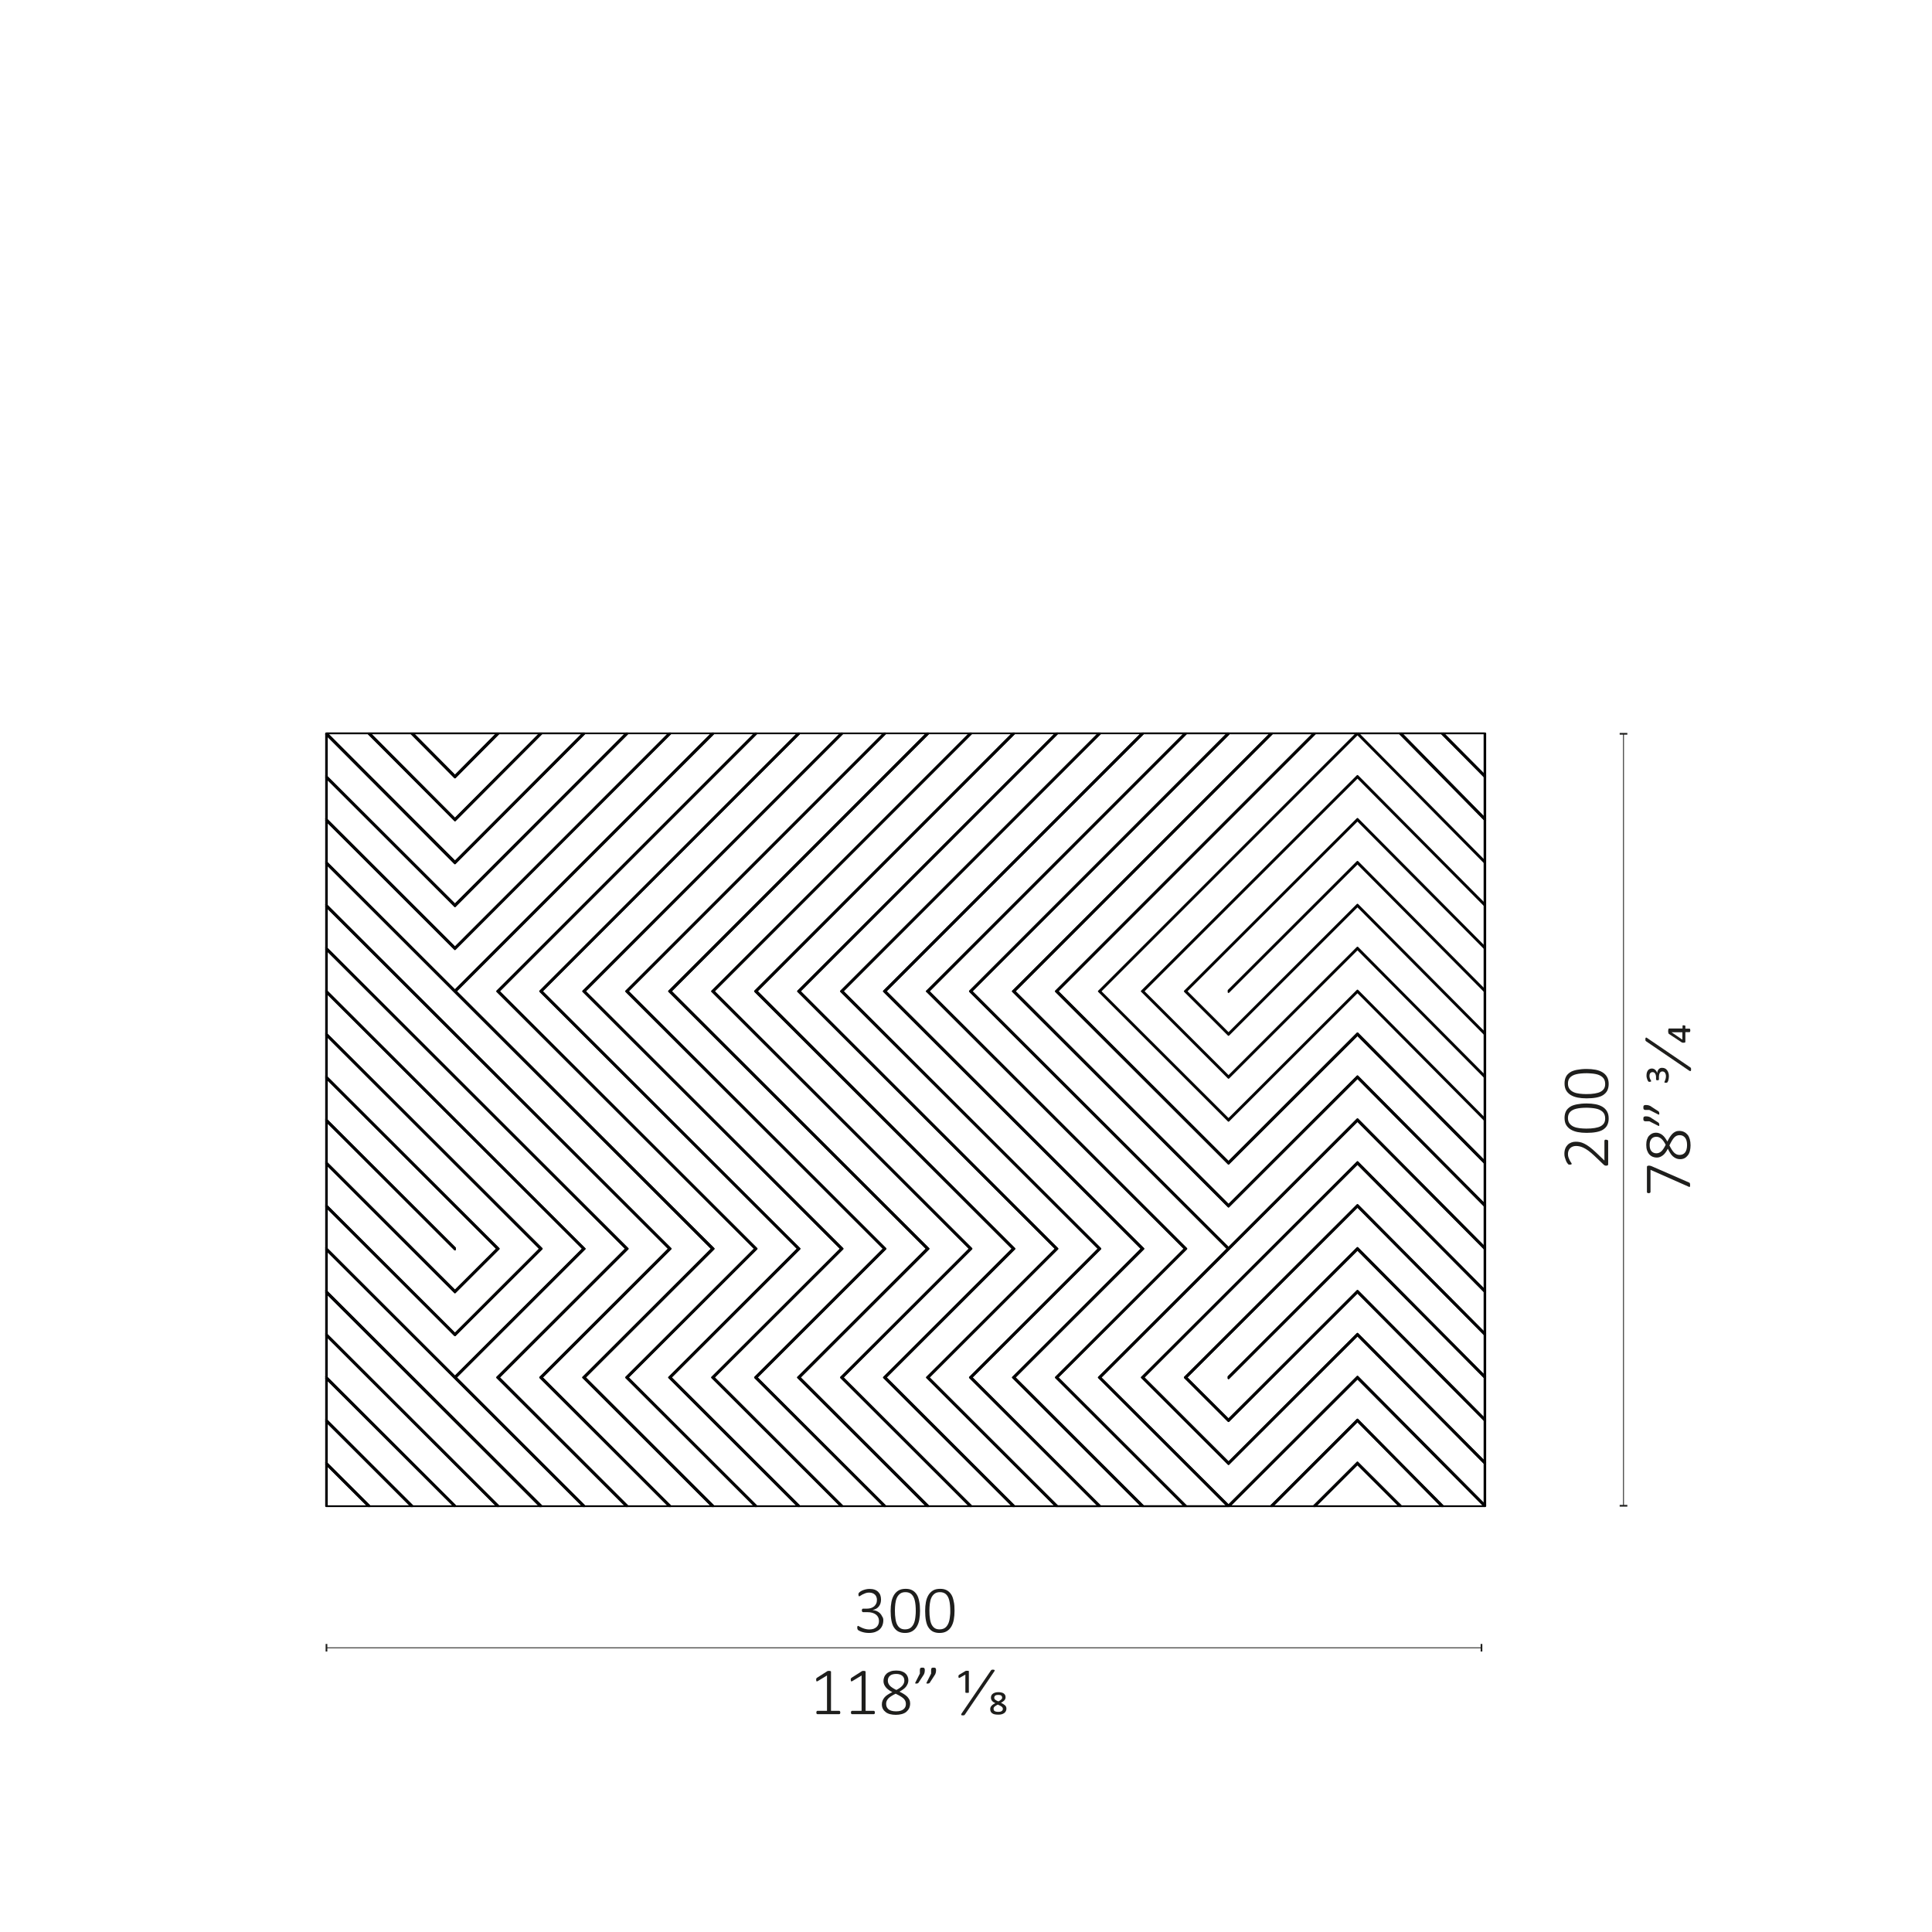 <?xml version="1.0" encoding="UTF-8"?> <!-- Generator: Adobe Illustrator 25.0.1, SVG Export Plug-In . SVG Version: 6.00 Build 0) --> <svg xmlns="http://www.w3.org/2000/svg" xmlns:xlink="http://www.w3.org/1999/xlink" version="1.1" id="Livello_1" x="0px" y="0px" viewBox="0 0 226.77 226.77" style="enable-background:new 0 0 226.77 226.77;" xml:space="preserve"> <style type="text/css"> .st0{fill:#1E1E1C;} .st1{fill:none;stroke:#1E1E1C;stroke-width:0.1;} .st2{fill:none;stroke:#1E1E1C;stroke-width:0.2;} .st3{fill:none;stroke:#020203;stroke-width:0.2;stroke-linecap:round;stroke-miterlimit:10;} .st4{fill:none;} .st5{fill:none;stroke:#000000;stroke-width:0.1;} .st6{fill:none;stroke:#000000;stroke-width:0.2;} .st7{fill:none;stroke:#010202;stroke-width:0.2;stroke-linecap:round;stroke-miterlimit:10;} .st8{fill:none;stroke:#020203;stroke-width:0.08;stroke-linecap:round;stroke-linejoin:round;stroke-miterlimit:10;} .st9{fill:none;stroke:#020303;stroke-width:0.2;stroke-linecap:round;stroke-linejoin:round;stroke-miterlimit:10;} .st10{fill:none;stroke:#1E1E1C;stroke-width:0.2;stroke-linecap:round;stroke-linejoin:round;stroke-miterlimit:10;} .st11{fill:none;stroke:#010202;stroke-width:0.2;stroke-linecap:round;stroke-linejoin:round;stroke-miterlimit:10;} .st12{fill:none;stroke:#020203;stroke-width:0.1;stroke-linecap:round;stroke-linejoin:round;stroke-miterlimit:10;} .st13{fill:none;stroke:#020203;stroke-width:0.2;stroke-linecap:round;stroke-linejoin:round;stroke-miterlimit:10;} .st14{fill:none;stroke:#020203;stroke-width:0.2;stroke-miterlimit:10;} .st15{fill:none;stroke:#000000;stroke-width:0.2;stroke-miterlimit:10;} .st16{fill:none;stroke:#010102;stroke-width:0.2;stroke-linecap:round;stroke-linejoin:round;stroke-miterlimit:10;} .st17{fill:#EDEDED;} .st18{fill:none;stroke:#000000;stroke-width:0.2;stroke-linecap:round;stroke-linejoin:round;} .st19{fill:#020203;} .st20{fill:#DAD9DC;} .st21{clip-path:url(#SVGID_2_);} .st22{clip-path:url(#SVGID_4_);} .st23{clip-path:url(#SVGID_4_);fill:none;stroke:#1E1E1C;stroke-width:0.1;} .st24{clip-path:url(#SVGID_6_);fill:none;stroke:#1E1E1C;stroke-width:0.2;} .st25{fill:none;stroke:#010102;stroke-width:0.2;stroke-miterlimit:10;} .st26{clip-path:url(#SVGID_8_);fill:none;stroke:#1E1E1C;stroke-width:0.2;} .st27{clip-path:url(#SVGID_10_);fill:none;stroke:#1E1E1C;stroke-width:0.2;} .st28{clip-path:url(#SVGID_10_);} .st29{fill:none;stroke:#1E1E1C;stroke-width:0.2;stroke-miterlimit:10;} .st30{clip-path:url(#SVGID_12_);} .st31{clip-path:url(#SVGID_12_);fill:none;stroke:#1E1E1C;stroke-width:0.1;} .st32{clip-path:url(#SVGID_14_);fill:none;stroke:#1E1E1C;stroke-width:0.2;} .st33{clip-path:url(#SVGID_16_);} .st34{clip-path:url(#SVGID_16_);fill:none;stroke:#1E1E1C;stroke-width:0.1;} .st35{clip-path:url(#SVGID_16_);fill:none;stroke:#1E1E1C;stroke-width:0.2;} </style> <g> <path class="st0" d="M103.68,190.18c0,0.22-0.04,0.42-0.11,0.6c-0.07,0.18-0.18,0.34-0.32,0.47s-0.32,0.23-0.53,0.31 c-0.21,0.07-0.45,0.11-0.73,0.11c-0.17,0-0.32-0.02-0.47-0.04c-0.15-0.03-0.28-0.06-0.39-0.1s-0.21-0.08-0.28-0.12 c-0.08-0.04-0.12-0.07-0.14-0.09s-0.03-0.03-0.04-0.05s-0.02-0.03-0.02-0.05s-0.01-0.04-0.02-0.07c0-0.03-0.01-0.07-0.01-0.11 c0-0.08,0.01-0.13,0.03-0.16c0.02-0.03,0.04-0.04,0.07-0.04c0.02,0,0.07,0.02,0.14,0.07c0.07,0.04,0.16,0.09,0.28,0.14 c0.11,0.05,0.24,0.1,0.39,0.14c0.15,0.04,0.32,0.07,0.5,0.07c0.19,0,0.35-0.03,0.49-0.07c0.14-0.05,0.26-0.12,0.36-0.21 s0.17-0.2,0.22-0.32c0.05-0.12,0.07-0.26,0.07-0.4c0-0.16-0.03-0.3-0.09-0.42c-0.06-0.13-0.15-0.24-0.27-0.33 c-0.12-0.09-0.26-0.16-0.43-0.21c-0.17-0.05-0.36-0.07-0.57-0.07h-0.5c-0.02,0-0.03,0-0.05-0.01s-0.03-0.02-0.05-0.04 c-0.01-0.02-0.03-0.04-0.04-0.06c-0.01-0.03-0.01-0.06-0.01-0.1c0-0.04,0-0.06,0.01-0.09c0.01-0.03,0.02-0.05,0.03-0.06 c0.01-0.02,0.03-0.03,0.04-0.04s0.04-0.01,0.06-0.01h0.44c0.18,0,0.35-0.03,0.49-0.07c0.15-0.05,0.27-0.12,0.38-0.21 c0.1-0.09,0.18-0.2,0.24-0.33s0.08-0.27,0.08-0.43c0-0.12-0.02-0.23-0.06-0.33c-0.04-0.11-0.09-0.2-0.17-0.27s-0.17-0.14-0.28-0.18 c-0.11-0.04-0.25-0.07-0.4-0.07c-0.16,0-0.3,0.02-0.43,0.07s-0.25,0.1-0.35,0.15c-0.1,0.05-0.18,0.11-0.25,0.15 s-0.11,0.07-0.13,0.07c-0.02,0-0.03,0-0.04-0.01c-0.01-0.01-0.02-0.02-0.03-0.03s-0.02-0.04-0.02-0.06s-0.01-0.06-0.01-0.11 c0-0.03,0-0.05,0-0.08c0-0.02,0.01-0.04,0.02-0.06c0.01-0.02,0.02-0.04,0.03-0.05c0.01-0.02,0.03-0.04,0.05-0.06 s0.07-0.06,0.14-0.11s0.16-0.09,0.27-0.14c0.11-0.04,0.23-0.08,0.36-0.11s0.28-0.05,0.43-0.05c0.23,0,0.43,0.03,0.6,0.09 s0.31,0.15,0.42,0.26s0.2,0.24,0.25,0.39c0.05,0.15,0.08,0.31,0.08,0.49c0,0.16-0.02,0.31-0.06,0.45 c-0.04,0.14-0.11,0.26-0.19,0.37c-0.08,0.11-0.19,0.2-0.31,0.27c-0.12,0.07-0.26,0.12-0.42,0.15v0.01 c0.17,0.02,0.34,0.06,0.48,0.12c0.15,0.07,0.27,0.15,0.38,0.26c0.11,0.11,0.19,0.23,0.25,0.37 C103.65,189.86,103.68,190.02,103.68,190.18z"></path> <path class="st0" d="M107.99,189.07c0,0.38-0.03,0.73-0.09,1.05c-0.06,0.32-0.16,0.59-0.3,0.82s-0.32,0.41-0.55,0.54 s-0.5,0.19-0.83,0.19c-0.3,0-0.56-0.06-0.78-0.17c-0.21-0.11-0.38-0.28-0.52-0.49s-0.23-0.49-0.29-0.81 c-0.06-0.32-0.09-0.69-0.09-1.12c0-0.38,0.03-0.73,0.09-1.04c0.06-0.32,0.16-0.59,0.3-0.82s0.32-0.41,0.54-0.54s0.5-0.19,0.83-0.19 c0.3,0,0.56,0.05,0.78,0.17c0.21,0.11,0.38,0.28,0.52,0.49s0.23,0.49,0.29,0.81C107.96,188.28,107.99,188.65,107.99,189.07z M107.49,189.11c0-0.26-0.01-0.49-0.03-0.7c-0.02-0.21-0.05-0.4-0.09-0.56s-0.09-0.31-0.16-0.43s-0.14-0.22-0.23-0.3 c-0.09-0.08-0.19-0.14-0.31-0.18c-0.11-0.04-0.24-0.06-0.39-0.06c-0.26,0-0.47,0.06-0.63,0.18s-0.29,0.28-0.38,0.48 c-0.09,0.2-0.15,0.43-0.18,0.69s-0.05,0.52-0.05,0.8c0,0.38,0.02,0.72,0.07,1c0.04,0.28,0.11,0.51,0.21,0.69 c0.1,0.18,0.22,0.31,0.37,0.4c0.15,0.09,0.33,0.13,0.55,0.13c0.17,0,0.32-0.03,0.45-0.08s0.24-0.13,0.33-0.23 c0.09-0.1,0.17-0.22,0.23-0.35c0.06-0.14,0.11-0.28,0.14-0.44c0.03-0.16,0.06-0.33,0.07-0.5 C107.48,189.48,107.49,189.3,107.49,189.11z"></path> <path class="st0" d="M112.04,189.07c0,0.38-0.03,0.73-0.09,1.05c-0.06,0.32-0.16,0.59-0.3,0.82s-0.32,0.41-0.55,0.54 s-0.5,0.19-0.83,0.19c-0.3,0-0.56-0.06-0.78-0.17c-0.21-0.11-0.38-0.28-0.52-0.49s-0.23-0.49-0.29-0.81 c-0.06-0.32-0.09-0.69-0.09-1.12c0-0.38,0.03-0.73,0.09-1.04c0.06-0.32,0.16-0.59,0.3-0.82s0.32-0.41,0.54-0.54s0.5-0.19,0.83-0.19 c0.3,0,0.56,0.05,0.78,0.17c0.21,0.11,0.38,0.28,0.52,0.49s0.23,0.49,0.29,0.81C112.02,188.28,112.04,188.65,112.04,189.07z M111.54,189.11c0-0.26-0.01-0.49-0.03-0.7c-0.02-0.21-0.05-0.4-0.09-0.56s-0.09-0.31-0.16-0.43s-0.14-0.22-0.23-0.3 c-0.09-0.08-0.19-0.14-0.31-0.18c-0.11-0.04-0.24-0.06-0.39-0.06c-0.26,0-0.47,0.06-0.63,0.18s-0.29,0.28-0.38,0.48 c-0.09,0.2-0.15,0.43-0.18,0.69s-0.05,0.52-0.05,0.8c0,0.38,0.02,0.72,0.07,1c0.04,0.28,0.11,0.51,0.21,0.69 c0.1,0.18,0.22,0.31,0.37,0.4c0.15,0.09,0.33,0.13,0.55,0.13c0.17,0,0.32-0.03,0.45-0.08s0.24-0.13,0.33-0.23 c0.09-0.1,0.17-0.22,0.23-0.35c0.06-0.14,0.11-0.28,0.14-0.44c0.03-0.16,0.06-0.33,0.07-0.5 C111.54,189.48,111.54,189.3,111.54,189.11z"></path> </g> <g> <path class="st0" d="M98.63,201.01c0,0.04,0,0.07-0.01,0.09c-0.01,0.02-0.02,0.04-0.03,0.06s-0.03,0.03-0.04,0.03 c-0.02,0.01-0.03,0.01-0.05,0.01h-2.56c-0.02,0-0.03,0-0.04-0.01c-0.01-0.01-0.03-0.02-0.04-0.03s-0.02-0.04-0.03-0.06 c-0.01-0.03-0.01-0.06-0.01-0.09c0-0.03,0-0.06,0.01-0.09c0.01-0.03,0.02-0.05,0.03-0.06c0.01-0.02,0.03-0.03,0.04-0.04 c0.02-0.01,0.03-0.01,0.05-0.01h1.12v-4.15l-1.07,0.65c-0.04,0.03-0.08,0.04-0.1,0.04s-0.05,0-0.06-0.01 c-0.02-0.01-0.03-0.04-0.03-0.06c-0.01-0.03-0.01-0.07-0.01-0.11c0-0.04,0-0.06,0-0.09c0-0.03,0.01-0.05,0.02-0.06 c0.01-0.02,0.02-0.04,0.03-0.05c0.01-0.01,0.03-0.03,0.04-0.04l1.21-0.77c0.01-0.01,0.02-0.01,0.03-0.02 c0.01-0.01,0.03-0.01,0.05-0.01s0.04-0.01,0.06-0.01c0.02,0,0.05,0,0.07,0c0.04,0,0.08,0,0.11,0.01c0.03,0,0.06,0.01,0.07,0.02 s0.03,0.02,0.04,0.03c0.01,0.01,0.01,0.03,0.01,0.04v4.59h0.96c0.02,0,0.04,0,0.05,0.01c0.02,0.01,0.03,0.02,0.04,0.04 c0.01,0.02,0.02,0.04,0.03,0.06C98.63,200.95,98.63,200.98,98.63,201.01z"></path> <path class="st0" d="M102.69,201.01c0,0.04,0,0.07-0.01,0.09c-0.01,0.02-0.02,0.04-0.03,0.06s-0.03,0.03-0.04,0.03 c-0.02,0.01-0.03,0.01-0.05,0.01h-2.56c-0.02,0-0.03,0-0.04-0.01c-0.01-0.01-0.03-0.02-0.04-0.03s-0.02-0.04-0.03-0.06 c-0.01-0.03-0.01-0.06-0.01-0.09c0-0.03,0-0.06,0.01-0.09c0.01-0.03,0.02-0.05,0.03-0.06c0.01-0.02,0.03-0.03,0.04-0.04 c0.02-0.01,0.03-0.01,0.05-0.01h1.12v-4.15l-1.07,0.65c-0.04,0.03-0.08,0.04-0.1,0.04s-0.05,0-0.06-0.01 c-0.02-0.01-0.03-0.04-0.03-0.06c-0.01-0.03-0.01-0.07-0.01-0.11c0-0.04,0-0.06,0-0.09c0-0.03,0.01-0.05,0.02-0.06 c0.01-0.02,0.02-0.04,0.03-0.05c0.01-0.01,0.03-0.03,0.04-0.04l1.21-0.77c0.01-0.01,0.02-0.01,0.03-0.02 c0.01-0.01,0.03-0.01,0.05-0.01s0.04-0.01,0.06-0.01c0.02,0,0.05,0,0.07,0c0.04,0,0.08,0,0.11,0.01c0.03,0,0.06,0.01,0.07,0.02 s0.03,0.02,0.04,0.03c0.01,0.01,0.01,0.03,0.01,0.04v4.59h0.96c0.02,0,0.04,0,0.05,0.01c0.02,0.01,0.03,0.02,0.04,0.04 c0.01,0.02,0.02,0.04,0.03,0.06C102.68,200.95,102.69,200.98,102.69,201.01z"></path> <path class="st0" d="M106.83,199.94c0,0.21-0.04,0.4-0.12,0.57c-0.08,0.16-0.19,0.3-0.33,0.42s-0.32,0.2-0.53,0.26 s-0.45,0.09-0.71,0.09c-0.25,0-0.47-0.03-0.67-0.08c-0.2-0.05-0.37-0.13-0.51-0.24c-0.14-0.11-0.25-0.23-0.33-0.38 s-0.12-0.33-0.12-0.53c0-0.17,0.03-0.32,0.09-0.46s0.14-0.26,0.24-0.38c0.11-0.12,0.23-0.22,0.39-0.32s0.32-0.19,0.51-0.28 c-0.17-0.08-0.32-0.17-0.45-0.27s-0.24-0.2-0.32-0.3c-0.09-0.11-0.15-0.22-0.2-0.34s-0.07-0.25-0.07-0.39 c0-0.16,0.03-0.32,0.09-0.47s0.15-0.28,0.27-0.39s0.28-0.2,0.47-0.27s0.41-0.1,0.67-0.1c0.24,0,0.45,0.03,0.63,0.09 c0.18,0.06,0.33,0.14,0.44,0.25c0.12,0.1,0.2,0.22,0.26,0.36c0.06,0.14,0.09,0.28,0.09,0.43c0,0.14-0.02,0.27-0.07,0.4 c-0.05,0.12-0.11,0.24-0.2,0.36c-0.09,0.11-0.2,0.22-0.33,0.31s-0.28,0.19-0.44,0.28c0.2,0.1,0.38,0.19,0.53,0.29 s0.28,0.2,0.39,0.31c0.1,0.11,0.18,0.23,0.24,0.35S106.83,199.79,106.83,199.94z M106.33,200.01c0-0.13-0.02-0.25-0.07-0.36 c-0.05-0.11-0.12-0.21-0.22-0.3c-0.1-0.09-0.23-0.18-0.38-0.27c-0.15-0.09-0.33-0.18-0.53-0.28c-0.19,0.09-0.35,0.18-0.49,0.27 c-0.14,0.09-0.26,0.18-0.35,0.27s-0.16,0.19-0.21,0.3c-0.05,0.1-0.07,0.22-0.07,0.35c0,0.28,0.1,0.49,0.29,0.65 c0.2,0.15,0.49,0.23,0.88,0.23c0.38,0,0.66-0.08,0.85-0.23C106.24,200.48,106.33,200.28,106.33,200.01z M106.15,197.27 c0-0.12-0.02-0.23-0.06-0.33s-0.11-0.18-0.19-0.25c-0.08-0.07-0.19-0.12-0.31-0.16c-0.12-0.04-0.26-0.05-0.41-0.05 c-0.31,0-0.56,0.07-0.72,0.21c-0.17,0.14-0.25,0.34-0.25,0.58c0,0.11,0.02,0.21,0.06,0.31c0.04,0.1,0.1,0.19,0.18,0.28 c0.08,0.09,0.19,0.17,0.31,0.25s0.28,0.17,0.45,0.25c0.3-0.15,0.53-0.31,0.69-0.49S106.15,197.49,106.15,197.27z"></path> <path class="st0" d="M108.55,196.01c0,0.07,0,0.13-0.01,0.19c-0.01,0.06-0.02,0.11-0.03,0.16c-0.02,0.05-0.04,0.1-0.06,0.16 c-0.03,0.05-0.06,0.11-0.1,0.16l-0.54,0.83c-0.01,0.02-0.02,0.03-0.04,0.04c-0.01,0.01-0.03,0.02-0.05,0.03s-0.04,0.01-0.07,0.02 s-0.06,0.01-0.1,0.01c-0.03,0-0.05,0-0.07,0c-0.02,0-0.04-0.01-0.04-0.02s-0.01-0.02-0.02-0.03c0-0.01,0-0.03,0.01-0.05l0.54-1.07 v-0.43c0-0.06,0.01-0.1,0.02-0.14s0.03-0.06,0.05-0.08s0.05-0.03,0.09-0.04c0.04-0.01,0.08-0.01,0.13-0.01c0.05,0,0.09,0,0.13,0.01 c0.04,0.01,0.07,0.02,0.09,0.04s0.04,0.05,0.05,0.08S108.55,195.95,108.55,196.01z M109.87,196.01c0,0.07,0,0.13-0.01,0.19 c-0.01,0.06-0.02,0.11-0.03,0.16c-0.02,0.05-0.04,0.1-0.06,0.16c-0.03,0.05-0.06,0.11-0.1,0.16l-0.54,0.83 c-0.01,0.02-0.02,0.03-0.04,0.04c-0.01,0.01-0.03,0.02-0.05,0.03s-0.04,0.01-0.07,0.02s-0.06,0.01-0.1,0.01c-0.03,0-0.05,0-0.07,0 c-0.02,0-0.03-0.01-0.04-0.02s-0.02-0.02-0.02-0.03c0-0.01,0-0.03,0.01-0.05l0.54-1.07v-0.43c0-0.06,0.01-0.1,0.02-0.14 s0.03-0.06,0.05-0.08s0.05-0.03,0.09-0.04c0.04-0.01,0.08-0.01,0.13-0.01c0.05,0,0.09,0,0.13,0.01c0.04,0.01,0.07,0.02,0.09,0.04 s0.04,0.05,0.05,0.08S109.87,195.95,109.87,196.01z"></path> </g> <g> <path class="st0" d="M113.73,198.62c0,0.02,0,0.03-0.01,0.04c-0.01,0.01-0.02,0.02-0.04,0.03c-0.02,0.01-0.04,0.01-0.07,0.01 c-0.03,0-0.06,0-0.1,0c-0.03,0-0.06,0-0.09,0c-0.03,0-0.05-0.01-0.06-0.01c-0.02-0.01-0.03-0.02-0.04-0.03 c-0.01-0.01-0.01-0.02-0.01-0.04v-2.06l-0.64,0.36c-0.03,0.02-0.06,0.03-0.08,0.03s-0.04,0-0.05-0.01 c-0.01-0.01-0.02-0.03-0.03-0.05c-0.01-0.02-0.01-0.05-0.01-0.08c0-0.03,0-0.05,0-0.08s0.01-0.04,0.01-0.06s0.02-0.04,0.03-0.05 c0.01-0.01,0.02-0.03,0.04-0.04l0.75-0.45c0.01,0,0.02-0.01,0.03-0.01c0.01,0,0.02-0.01,0.04-0.01c0.01,0,0.03,0,0.05,0 c0.02,0,0.05,0,0.07,0c0.04,0,0.07,0,0.1,0c0.03,0,0.05,0.01,0.06,0.01c0.02,0,0.03,0.01,0.03,0.02c0.01,0.01,0.01,0.01,0.01,0.03 V198.62z"></path> <path class="st0" d="M113.24,201.27c-0.01,0.02-0.02,0.03-0.04,0.04c-0.01,0.01-0.03,0.02-0.05,0.02 c-0.02,0.01-0.04,0.01-0.07,0.01c-0.03,0-0.06,0-0.1,0c-0.04,0-0.08-0.01-0.1-0.01c-0.03-0.01-0.04-0.02-0.05-0.04 c-0.01-0.02-0.01-0.04-0.01-0.06c0-0.02,0.01-0.05,0.03-0.08l3.47-5.09c0.01-0.02,0.02-0.03,0.04-0.04 c0.01-0.01,0.03-0.02,0.05-0.03c0.02-0.01,0.04-0.01,0.07-0.01c0.03,0,0.06,0,0.1,0c0.04,0,0.08,0,0.1,0.01 c0.03,0.01,0.04,0.02,0.06,0.04c0.01,0.02,0.02,0.04,0.01,0.06s-0.02,0.05-0.03,0.07L113.24,201.27z"></path> <path class="st0" d="M118.13,200.55c0,0.1-0.02,0.19-0.06,0.28c-0.04,0.09-0.1,0.16-0.18,0.23c-0.08,0.06-0.18,0.11-0.3,0.15 c-0.12,0.04-0.27,0.05-0.43,0.05c-0.16,0-0.31-0.02-0.42-0.04c-0.12-0.03-0.22-0.07-0.29-0.13c-0.08-0.06-0.13-0.12-0.17-0.21 c-0.04-0.08-0.05-0.17-0.05-0.28c0-0.08,0.01-0.15,0.04-0.21c0.03-0.07,0.07-0.12,0.12-0.18s0.12-0.11,0.19-0.16 c0.07-0.05,0.16-0.1,0.25-0.14c-0.08-0.04-0.16-0.08-0.22-0.12c-0.06-0.04-0.12-0.09-0.16-0.14s-0.08-0.11-0.1-0.17 c-0.02-0.06-0.04-0.13-0.04-0.2c0-0.08,0.02-0.16,0.04-0.24c0.03-0.08,0.08-0.15,0.15-0.21s0.16-0.11,0.27-0.15 c0.11-0.04,0.25-0.06,0.42-0.06c0.16,0,0.29,0.02,0.4,0.05s0.2,0.07,0.26,0.13s0.11,0.12,0.14,0.19c0.03,0.07,0.04,0.15,0.04,0.23 c0,0.14-0.05,0.26-0.15,0.37c-0.1,0.1-0.23,0.2-0.39,0.28c0.19,0.08,0.34,0.18,0.46,0.28S118.13,200.39,118.13,200.55z M117.71,200.58c0-0.06-0.01-0.11-0.04-0.15s-0.06-0.08-0.11-0.12c-0.05-0.04-0.11-0.07-0.18-0.11c-0.07-0.04-0.16-0.08-0.26-0.12 c-0.07,0.03-0.13,0.07-0.19,0.1c-0.06,0.03-0.11,0.07-0.16,0.11c-0.05,0.04-0.08,0.08-0.11,0.12c-0.03,0.04-0.04,0.09-0.04,0.15 c0,0.05,0.01,0.09,0.02,0.14c0.01,0.04,0.04,0.08,0.08,0.12c0.04,0.03,0.1,0.06,0.17,0.08c0.07,0.02,0.17,0.03,0.29,0.03 c0.19,0,0.32-0.03,0.4-0.1C117.67,200.78,117.71,200.69,117.71,200.58z M117.63,199.27c0-0.1-0.03-0.18-0.1-0.24 c-0.07-0.06-0.19-0.09-0.36-0.09c-0.17,0-0.29,0.03-0.36,0.09c-0.07,0.06-0.11,0.14-0.11,0.24c0,0.09,0.04,0.17,0.11,0.23 s0.2,0.13,0.37,0.2c0.06-0.03,0.12-0.05,0.17-0.09s0.1-0.06,0.14-0.1s0.07-0.07,0.1-0.11 C117.62,199.37,117.63,199.32,117.63,199.27z"></path> </g> <rect x="38.22" y="86.03" class="st4" width="162.28" height="117.32"></rect> <g> <path class="st0" d="M188.54,133.78c0.03,0,0.06,0,0.09,0.01s0.05,0.02,0.07,0.03s0.03,0.03,0.04,0.04s0.02,0.04,0.02,0.06v2.73 c0,0.02,0,0.05-0.01,0.07s-0.02,0.04-0.04,0.05s-0.04,0.03-0.07,0.04s-0.06,0.01-0.1,0.01c-0.03,0-0.06,0-0.09,0 s-0.05-0.01-0.07-0.02s-0.04-0.02-0.06-0.03s-0.04-0.03-0.07-0.05l-1.09-1.04c-0.27-0.26-0.51-0.46-0.73-0.62s-0.41-0.27-0.58-0.35 s-0.33-0.13-0.47-0.16s-0.27-0.04-0.4-0.04s-0.24,0.02-0.36,0.06s-0.21,0.1-0.3,0.18s-0.15,0.17-0.2,0.29s-0.08,0.25-0.08,0.4 c0,0.16,0.02,0.31,0.07,0.44s0.1,0.24,0.15,0.34s0.11,0.18,0.15,0.24s0.07,0.11,0.07,0.14c0,0.02,0,0.03-0.01,0.04 s-0.02,0.02-0.04,0.03s-0.04,0.02-0.06,0.02s-0.06,0.01-0.09,0.01c-0.03,0-0.06,0-0.08,0s-0.04-0.01-0.06-0.01 s-0.03-0.01-0.05-0.02s-0.04-0.03-0.06-0.06s-0.06-0.08-0.11-0.15s-0.09-0.16-0.13-0.27s-0.08-0.23-0.12-0.36s-0.05-0.27-0.05-0.41 c0-0.24,0.04-0.44,0.11-0.62s0.17-0.32,0.29-0.44s0.26-0.2,0.42-0.26s0.32-0.09,0.5-0.09c0.16,0,0.32,0.01,0.48,0.04 s0.33,0.09,0.52,0.18s0.4,0.22,0.63,0.39s0.49,0.4,0.79,0.68l0.96,0.92v-2.31c0-0.02,0-0.04,0.01-0.06s0.02-0.03,0.04-0.05 s0.04-0.02,0.07-0.03S188.51,133.78,188.54,133.78z"></path> <path class="st0" d="M186.22,129.52c0.38,0,0.73,0.03,1.05,0.09s0.59,0.16,0.82,0.3s0.41,0.32,0.54,0.55s0.19,0.5,0.19,0.83 c0,0.3-0.06,0.56-0.17,0.78s-0.28,0.38-0.49,0.52s-0.49,0.23-0.81,0.29s-0.69,0.09-1.12,0.09c-0.38,0-0.73-0.03-1.04-0.09 s-0.59-0.16-0.82-0.3s-0.41-0.32-0.54-0.54s-0.19-0.5-0.19-0.83c0-0.3,0.06-0.56,0.17-0.78s0.28-0.38,0.49-0.52 s0.49-0.23,0.81-0.29S185.8,129.52,186.22,129.52z M186.27,130.02c-0.26,0-0.49,0.01-0.7,0.03s-0.4,0.05-0.56,0.09 s-0.31,0.09-0.43,0.16s-0.22,0.14-0.3,0.23s-0.14,0.19-0.18,0.31s-0.06,0.24-0.06,0.39c0,0.26,0.06,0.47,0.18,0.63 s0.28,0.29,0.48,0.38s0.43,0.15,0.69,0.18s0.52,0.05,0.8,0.05c0.39,0,0.72-0.02,1-0.07s0.51-0.11,0.69-0.21s0.31-0.22,0.4-0.37 s0.13-0.33,0.13-0.55c0-0.17-0.03-0.32-0.08-0.45s-0.13-0.24-0.23-0.33s-0.22-0.17-0.35-0.23s-0.28-0.11-0.44-0.14 s-0.33-0.06-0.5-0.07S186.45,130.02,186.27,130.02z"></path> <path class="st0" d="M186.22,125.47c0.38,0,0.73,0.03,1.05,0.09s0.59,0.16,0.82,0.3s0.41,0.32,0.54,0.55s0.19,0.5,0.19,0.83 c0,0.3-0.06,0.56-0.17,0.78c-0.11,0.21-0.28,0.38-0.49,0.52s-0.49,0.23-0.81,0.29s-0.69,0.09-1.12,0.09 c-0.38,0-0.73-0.03-1.04-0.09s-0.59-0.16-0.82-0.3s-0.41-0.32-0.54-0.54c-0.13-0.23-0.19-0.5-0.19-0.83c0-0.3,0.06-0.56,0.17-0.78 s0.28-0.38,0.49-0.52s0.49-0.23,0.81-0.29S185.8,125.47,186.22,125.47z M186.27,125.97c-0.26,0-0.49,0.01-0.7,0.03 s-0.4,0.05-0.56,0.09s-0.31,0.09-0.43,0.16s-0.22,0.14-0.3,0.23s-0.14,0.19-0.18,0.31s-0.06,0.24-0.06,0.39 c0,0.26,0.06,0.47,0.18,0.63s0.28,0.29,0.48,0.38s0.43,0.15,0.69,0.18s0.52,0.05,0.8,0.05c0.39,0,0.72-0.02,1-0.07 s0.51-0.11,0.69-0.21s0.31-0.22,0.4-0.37s0.13-0.33,0.13-0.55c0-0.17-0.03-0.32-0.08-0.45s-0.13-0.24-0.23-0.33 s-0.22-0.17-0.35-0.23s-0.28-0.11-0.44-0.14s-0.33-0.06-0.5-0.07S186.45,125.97,186.27,125.97z"></path> </g> <g> <path class="st0" d="M193.51,136.82c0.03,0,0.06,0,0.09,0s0.05,0.01,0.08,0.01s0.05,0.01,0.08,0.02s0.06,0.02,0.09,0.03l4.38,1.91 c0.03,0.01,0.06,0.03,0.08,0.04s0.03,0.04,0.04,0.06s0.02,0.05,0.02,0.09s0.01,0.08,0.01,0.12c0,0.06,0,0.11-0.01,0.14 s-0.02,0.06-0.04,0.07s-0.03,0.02-0.05,0.01s-0.05-0.01-0.07-0.03l-4.48-1.98v2.59c0,0.05-0.02,0.08-0.06,0.11 s-0.09,0.04-0.15,0.04c-0.03,0-0.06,0-0.09-0.01s-0.05-0.02-0.07-0.03s-0.03-0.03-0.04-0.04s-0.01-0.04-0.01-0.06V137 c0-0.03,0-0.06,0.01-0.09s0.02-0.04,0.04-0.05s0.04-0.02,0.07-0.03S193.48,136.82,193.51,136.82z"></path> <path class="st0" d="M197.09,132.74c0.21,0,0.4,0.04,0.57,0.12s0.3,0.19,0.42,0.33s0.2,0.32,0.26,0.53s0.09,0.45,0.09,0.71 c0,0.25-0.03,0.47-0.08,0.67s-0.13,0.37-0.24,0.51s-0.23,0.25-0.38,0.33s-0.33,0.12-0.53,0.12c-0.17,0-0.32-0.03-0.46-0.09 s-0.26-0.14-0.38-0.24s-0.22-0.23-0.32-0.39s-0.19-0.32-0.28-0.51c-0.08,0.17-0.17,0.32-0.27,0.45s-0.19,0.24-0.3,0.32 s-0.22,0.15-0.34,0.2s-0.25,0.07-0.39,0.07c-0.16,0-0.32-0.03-0.47-0.09s-0.28-0.15-0.39-0.27s-0.2-0.28-0.27-0.47 s-0.1-0.41-0.1-0.67c0-0.24,0.03-0.45,0.09-0.63s0.14-0.33,0.25-0.44s0.23-0.2,0.36-0.26s0.28-0.09,0.43-0.09 c0.14,0,0.27,0.02,0.4,0.07s0.25,0.11,0.36,0.2s0.22,0.2,0.31,0.33s0.19,0.28,0.28,0.44c0.1-0.2,0.19-0.38,0.29-0.53 s0.2-0.28,0.31-0.39s0.23-0.18,0.35-0.24S196.94,132.74,197.09,132.74z M194.42,133.43c-0.12,0-0.23,0.02-0.33,0.06 s-0.18,0.11-0.25,0.19s-0.12,0.19-0.16,0.31s-0.05,0.26-0.05,0.41c0,0.32,0.07,0.56,0.21,0.72s0.34,0.25,0.58,0.25 c0.11,0,0.22-0.02,0.31-0.06s0.19-0.1,0.28-0.18s0.17-0.19,0.25-0.31s0.17-0.28,0.25-0.45c-0.15-0.3-0.31-0.53-0.49-0.69 S194.65,133.43,194.42,133.43z M197.16,133.24c-0.13,0-0.25,0.02-0.36,0.07s-0.21,0.12-0.3,0.22s-0.18,0.23-0.27,0.38 s-0.18,0.33-0.28,0.53c0.09,0.19,0.18,0.35,0.27,0.49s0.18,0.26,0.27,0.35s0.19,0.16,0.3,0.21s0.22,0.07,0.35,0.07 c0.28,0,0.5-0.1,0.65-0.29s0.23-0.49,0.23-0.88c0-0.38-0.08-0.66-0.23-0.85S197.43,133.24,197.16,133.24z"></path> <path class="st0" d="M193.16,129.7c0.07,0,0.13,0,0.19,0.01s0.11,0.02,0.16,0.03s0.1,0.04,0.16,0.06s0.11,0.06,0.16,0.1l0.83,0.54 c0.02,0.01,0.03,0.02,0.04,0.04s0.02,0.03,0.03,0.05s0.01,0.04,0.02,0.07s0.01,0.06,0.01,0.1c0,0.03,0,0.05,0,0.07 s-0.01,0.03-0.02,0.04s-0.02,0.02-0.03,0.02s-0.03,0-0.05-0.01l-1.07-0.54h-0.43c-0.06,0-0.1,0-0.14-0.02s-0.06-0.03-0.08-0.05 s-0.03-0.05-0.04-0.09s-0.01-0.08-0.01-0.13c0-0.05,0-0.09,0.01-0.13s0.02-0.07,0.04-0.09s0.05-0.04,0.08-0.05 S193.1,129.7,193.16,129.7z M193.16,131.03c0.07,0,0.13,0,0.19,0.01s0.11,0.02,0.16,0.03s0.1,0.04,0.16,0.06s0.11,0.06,0.16,0.1 l0.83,0.54c0.02,0.01,0.03,0.02,0.04,0.04s0.02,0.03,0.03,0.05s0.01,0.04,0.02,0.07s0.01,0.06,0.01,0.1c0,0.03,0,0.05,0,0.07 s-0.01,0.04-0.02,0.04s-0.02,0.01-0.03,0.02s-0.03,0-0.05-0.01l-1.07-0.54h-0.43c-0.06,0-0.1,0-0.14-0.02s-0.06-0.03-0.08-0.05 s-0.03-0.05-0.04-0.09s-0.01-0.08-0.01-0.13c0-0.05,0-0.09,0.01-0.13s0.02-0.07,0.04-0.09s0.05-0.04,0.08-0.05 S193.1,131.03,193.16,131.03z"></path> </g> <g> <path class="st0" d="M195.12,125.34c0.11,0,0.21,0.02,0.31,0.07s0.17,0.11,0.24,0.2s0.12,0.19,0.16,0.31s0.06,0.26,0.06,0.41 c0,0.08-0.01,0.16-0.02,0.23s-0.03,0.15-0.04,0.21s-0.04,0.12-0.06,0.17s-0.04,0.08-0.06,0.1s-0.04,0.03-0.06,0.04 s-0.07,0.01-0.13,0.01c-0.06,0-0.1-0.01-0.13-0.02s-0.03-0.03-0.03-0.05s0.01-0.05,0.03-0.09s0.04-0.08,0.06-0.14 s0.04-0.12,0.06-0.2s0.03-0.17,0.03-0.28c0-0.1-0.01-0.18-0.04-0.25s-0.05-0.12-0.09-0.17s-0.08-0.08-0.13-0.1s-0.1-0.03-0.14-0.03 c-0.07,0-0.13,0.01-0.18,0.04s-0.1,0.07-0.13,0.12s-0.06,0.12-0.08,0.21s-0.03,0.19-0.03,0.31v0.26c0,0.01,0,0.03-0.01,0.04 s-0.02,0.02-0.03,0.03s-0.03,0.01-0.05,0.02s-0.05,0.01-0.08,0.01s-0.06,0-0.08-0.01s-0.04-0.01-0.05-0.02s-0.02-0.02-0.03-0.03 s-0.01-0.02-0.01-0.04v-0.25c0-0.19-0.04-0.34-0.11-0.45s-0.18-0.16-0.31-0.16c-0.1,0-0.18,0.04-0.25,0.11s-0.1,0.19-0.1,0.35 c0,0.08,0.01,0.15,0.03,0.21s0.04,0.13,0.07,0.18s0.05,0.1,0.07,0.13s0.03,0.06,0.03,0.07c0,0.01,0,0.02-0.01,0.03 s-0.02,0.02-0.03,0.03s-0.03,0.01-0.05,0.02s-0.05,0.01-0.08,0.01c-0.02,0-0.04,0-0.06,0s-0.03,0-0.05-0.01s-0.03-0.01-0.04-0.02 s-0.02-0.02-0.03-0.03s-0.03-0.04-0.05-0.08s-0.05-0.1-0.07-0.16s-0.04-0.14-0.06-0.21s-0.02-0.16-0.02-0.25 c0-0.14,0.02-0.25,0.05-0.35s0.08-0.18,0.13-0.25s0.12-0.11,0.2-0.15s0.16-0.05,0.25-0.05c0.08,0,0.15,0.01,0.21,0.04 s0.13,0.06,0.18,0.11s0.1,0.1,0.14,0.17s0.07,0.14,0.09,0.21c0.01-0.1,0.03-0.19,0.07-0.27s0.08-0.15,0.13-0.2s0.12-0.09,0.19-0.12 S195.04,125.34,195.12,125.34z"></path> <path class="st0" d="M198.42,125.3c0.02,0.01,0.03,0.02,0.04,0.04s0.02,0.03,0.02,0.05s0.01,0.04,0.01,0.07s0,0.06,0,0.1 c0,0.04,0,0.08-0.01,0.1s-0.02,0.04-0.04,0.05s-0.04,0.01-0.06,0.01s-0.05-0.01-0.08-0.03l-5.09-3.47 c-0.02-0.01-0.03-0.02-0.04-0.04s-0.02-0.03-0.03-0.05s-0.01-0.04-0.01-0.07s0-0.06,0-0.1c0-0.04,0-0.08,0.01-0.1 s0.02-0.04,0.04-0.06s0.04-0.02,0.06-0.01s0.05,0.01,0.07,0.03L198.42,125.3z"></path> <path class="st0" d="M197.64,120.35c0.05,0,0.1,0.01,0.13,0.02s0.05,0.04,0.05,0.06v0.31h0.48c0.01,0,0.02,0,0.04,0.01 s0.02,0.02,0.03,0.04s0.01,0.04,0.02,0.06s0.01,0.06,0.01,0.1c0,0.04,0,0.07-0.01,0.09s-0.01,0.05-0.02,0.06s-0.02,0.03-0.03,0.04 s-0.02,0.01-0.04,0.01h-0.48v1.14c0,0.02,0,0.03-0.01,0.04s-0.02,0.02-0.03,0.03s-0.03,0.01-0.06,0.02s-0.06,0.01-0.1,0.01 c-0.03,0-0.06,0-0.09,0s-0.04,0-0.06-0.01s-0.04-0.01-0.05-0.02s-0.04-0.02-0.06-0.03l-1.48-0.98c-0.01-0.01-0.02-0.02-0.03-0.04 s-0.02-0.04-0.02-0.06s-0.01-0.05-0.02-0.09s-0.01-0.07-0.01-0.12c0-0.05,0-0.1,0.01-0.14s0.01-0.07,0.02-0.1s0.02-0.04,0.03-0.06 s0.02-0.02,0.04-0.02h1.59v-0.31c0-0.03,0.01-0.05,0.04-0.06S197.58,120.35,197.64,120.35z M196.19,121.16L196.19,121.16l1.28,0.87 v-0.87H196.19z"></path> </g> <line class="st1" x1="173.89" y1="193.41" x2="38.32" y2="193.41"></line> <rect x="38.22" y="86.03" class="st4" width="162.28" height="117.32"></rect> <line class="st2" x1="173.89" y1="192.96" x2="173.89" y2="193.85"></line> <g> <defs> <rect id="SVGID_7_" x="38.22" y="86.03" width="162.28" height="117.32"></rect> </defs> <clipPath id="SVGID_2_"> <use xlink:href="#SVGID_7_" style="overflow:visible;"></use> </clipPath> <line style="clip-path:url(#SVGID_2_);fill:none;stroke:#1E1E1C;stroke-width:0.2;" x1="38.32" y1="192.96" x2="38.32" y2="193.85"></line> </g> <line class="st1" x1="190.56" y1="86.13" x2="190.56" y2="176.74"></line> <line class="st2" x1="190.11" y1="86.13" x2="191.01" y2="86.13"></line> <line class="st2" x1="190.11" y1="176.74" x2="191.01" y2="176.74"></line> <path class="st13" d="M139.06,146.57l-30.26-30.22 M129.16,86.08h4.85 M134.01,86.08l-30.27,30.27 M134.01,146.57l-30.27-30.22 M134.01,146.57l-15.13,15.11 M134.01,176.79l-15.13-15.11 M134.01,176.79h-4.85 M129.16,176.79l-15.13-15.11 M129.16,146.57 l-15.13,15.11 M129.16,146.57L98.9,116.35 M129.16,86.08L98.9,116.35 M103.75,146.57l-15.13,15.11 M103.75,176.79l-15.13-15.11 M103.75,176.79H98.9 M98.9,176.79l-15.13-15.11 M98.9,146.57l-15.13,15.11 M98.9,146.57l-30.26-30.22 M98.9,86.08l-30.26,30.27 M98.9,86.08h4.85 M103.75,86.08l-30.26,30.27 M103.75,146.57l-30.26-30.22 M119.07,176.79l-15.13-15.11 M119.07,146.57 l-15.13,15.11 M119.07,86.08l-30.26,30.27 M119.07,86.08h4.85 M123.93,86.08l-30.26,30.27 M123.93,146.57l-30.26-30.22 M123.93,146.57l-15.13,15.11 M123.93,176.79l-15.13-15.11 M123.93,176.79h-4.85 M119.07,146.57l-30.26-30.22 M114.03,146.57 L98.9,161.68 M114.03,146.57l-30.26-30.22 M114.03,86.08l-30.26,30.27 M114.03,86.08h4.85 M118.88,86.08l-30.26,30.27 M118.88,146.57l-30.26-30.22 M118.88,146.57l-15.13,15.11 M118.88,176.79l-15.13-15.11 M118.88,176.79h-4.85 M114.03,176.79 L98.9,161.68 M108.99,146.57l-15.13,15.11 M108.99,146.57l-30.26-30.22 M113.84,86.08l-30.26,30.27 M113.84,146.57l-15.13,15.11 M113.84,176.79l-15.13-15.11 M113.84,176.79h-4.85 M108.99,86.08h4.85 M113.84,146.57l-30.26-30.22 M108.99,176.79l-15.13-15.11 M108.99,86.08l-30.26,30.27 M108.79,86.08l-30.26,30.27 M108.79,146.57l-30.26-30.22 M108.79,146.57l-15.13,15.11 M108.79,176.79 l-15.13-15.11 M108.79,176.79h-4.85 M103.94,176.79l-15.13-15.11 M103.94,146.57l-15.13,15.11 M103.94,146.57l-30.26-30.22 M103.94,86.08l-30.26,30.27 M103.94,86.08h4.85 M174.24,176.79h-4.85 M169.39,176.79l-10.06-10.17 M149.15,176.79l10.18-10.17 M149.15,176.79h-4.85 M144.3,176.79l15.04-15.01 M174.24,176.79l-14.91-15.01 M164.47,176.79l-5.14-5.13 M154.19,176.79l5.14-5.13 M149.34,176.79l9.99-9.98 M169.2,176.79l-9.86-9.98 M154.19,176.79h-4.85 M169.2,176.79h-4.72 M154.38,176.79l4.95-4.94 M164.28,176.79l-4.95-4.94 M164.28,176.79h-9.9 M38.27,161.78l15.04,15.01 M38.27,166.62v-4.85 M53.31,176.79h-4.85 M38.27,166.62 l10.18,10.17 M43.22,176.79h-4.95 M38.27,171.85l4.95,4.94 M38.27,176.79v-4.94 M38.27,171.66l5.14,5.13 M38.27,171.66v-4.84 M38.27,166.81l9.99,9.98 M48.26,176.79h-4.85 M98.71,146.57l-15.13,15.11 M98.71,176.79l-15.13-15.11 M98.71,176.79h-4.85 M93.85,176.79l-15.13-15.11 M93.85,146.57l-15.13,15.11 M93.85,146.57l-30.26-30.22 M93.85,86.08l-30.26,30.27 M93.85,86.08h4.85 M98.71,146.57l-30.26-30.22 M98.71,86.08l-30.26,30.27 M93.66,146.57L63.4,116.35 M93.66,176.79l-15.13-15.11 M88.81,146.57 l-15.13,15.11 M88.81,146.57l-30.27-30.22 M88.81,86.08l-30.27,30.27 M88.81,86.08h4.85 M93.66,86.08L63.4,116.35 M93.66,146.57 l-15.13,15.11 M88.81,176.79l-15.13-15.11 M93.66,176.79h-4.85 M58.35,176.79H53.4 M53.4,176.79v-0.1 M38.27,161.59L53.4,176.7 M38.27,156.74l20.08,20.05 M38.27,161.59v-4.85 M38.27,156.55l20.27,20.24 M38.27,156.55v-4.84 M38.27,151.71l25.12,25.09 M63.4,176.79h-4.85 M88.62,146.57l-15.13,15.11 M88.62,176.79l-15.13-15.11 M88.62,176.79h-4.85 M83.77,176.79l-15.13-15.11 M83.77,146.57l-15.13,15.11 M83.77,86.08L53.5,116.35 M88.62,86.08l-30.26,30.27 M88.62,146.57l-30.26-30.22 M83.77,146.57 L53.5,116.35 M83.77,86.08h4.85 M68.44,176.79l-30.17-30.12 M68.44,176.79h-4.85 M38.27,151.51v-4.84 M38.27,151.51l25.32,25.28 M38.27,96.11v-4.84 M38.27,91.26l15.13,15.11 M73.68,86.08h4.85 M73.68,86.08L53.4,106.38 M78.53,86.08L53.4,111.22 M38.27,96.11 l15.13,15.11 M38.27,86.18l15.13,15.16 M68.63,86.08L53.4,101.34 M68.63,86.08h4.85 M73.48,86.08l-20.08,20.1 M38.27,91.07 l15.13,15.11 M38.27,91.07v-4.89 M38.27,101.34l45.3,45.23 M83.57,146.57l-15.13,15.11 M83.57,176.79l-15.13-15.11 M78.72,176.79 l-15.13-15.11 M78.72,146.57l-15.13,15.11 M38.27,106.18l40.45,40.39 M38.27,106.18v-4.84 M83.57,176.79h-4.85 M78.72,86.08 L53.4,111.41 M78.72,86.08h4.85 M83.57,86.08L53.4,116.26 M38.27,101.15l15.13,15.11 M38.27,101.15V96.3 M38.27,96.3l15.13,15.11 M38.27,126.33v-4.85 M38.27,121.48l25.12,25.09 M63.4,146.57l-9.99,9.98 M38.27,141.44l15.13,15.11 M38.27,141.44v-4.84 M38.27,136.59l15.13,15.11 M58.54,146.57l-5.14,5.13 M58.54,146.57l-20.27-20.24 M68.44,146.57L53.4,161.59 M38.27,146.48 l15.13,15.11 M38.27,146.48v-4.85 M38.27,141.63l15.13,15.11 M38.27,121.29v-4.85 M38.27,116.45l30.17,30.12 M38.27,121.29 l25.32,25.28 M63.59,146.57L53.4,156.74 M38.27,111.41l35.21,35.16 M73.48,146.57l-15.13,15.11 M73.48,176.79l-15.13-15.11 M68.63,176.79L53.5,161.68 M68.63,146.57L53.5,161.68 M38.27,116.26l30.36,30.32 M38.27,116.26v-4.85 M73.48,176.79h-4.85 M78.53,146.57L63.4,161.68 M78.53,176.79L63.4,161.68 M78.53,176.79h-4.85 M73.68,176.79l-15.13-15.11 M73.68,146.57l-15.13,15.11 M38.27,111.22l35.4,35.35 M38.27,111.22v-4.84 M38.27,106.38l40.26,40.2 M38.27,136.4l15.13,15.11 M38.27,136.4v-4.84 M38.27,131.56l15.13,15.11 M53.4,146.67v-0.19 M38.27,131.37l15.13,15.11 M38.27,131.37v-4.84 M58.35,146.57l-20.08-20.05 M58.35,146.57l-4.95,4.94 M174.24,86.08v90.71 M38.37,86.08h135.87 M38.37,176.79V86.08 M174.24,176.79H38.37"></path> <path class="st13" d="M174.34,101.15l-14.91-15.06 M174.34,101.34v-0.19 M174.34,101.34l-15-15.16 M159.33,86.18l-30.17,30.17 M144.2,131.37l-15.04-15.01 M144.2,131.37l15.13-15.11 M174.34,131.37l-15-15.11 M174.34,131.56v-0.19 M174.34,131.56l-15-15.11 M144.2,131.56l15.13-15.11 M144.2,131.56l-15.23-15.21 M159.24,86.08l-30.26,30.27 M144.2,126.52l15.13-15.11 M144.2,126.52 l-10.18-10.17 M159.33,91.07l-25.32,25.28 M174.34,106.18l-15-15.11 M174.34,106.37v-0.19 M174.34,106.37l-15-15.11 M159.33,91.26 l-25.12,25.09 M144.2,126.33l15.13-15.11 M174.34,126.33l-15-15.11 M174.34,126.52v-0.19 M174.34,126.52l-15-15.11 M144.2,126.33 l-9.99-9.98 M139.25,116.35l20.08-20.05 M144.2,121.29l-4.95-4.94 M144.2,121.29l15.13-15.11 M174.34,121.29l-15-15.11 M174.34,121.48v-0.19 M174.34,121.48l-15-15.11 M144.2,121.48l15.13-15.11 M144.2,121.48l-5.14-5.13 M139.06,116.35l20.27-20.24 M174.34,111.22l-15-15.11 M174.34,111.41v-0.19 M174.34,111.41l-15-15.11 M174.34,116.26l-15-15.11 M144.2,116.45v-0.19 M144.2,116.45l15.13-15.11 M144.2,116.26l15.13-15.11 M174.34,116.45l-15-15.11 M174.34,116.45v-0.19 M48.26,86.08l5.14,5.18 M58.55,86.08l-5.14,5.18 M58.55,86.08h4.85 M43.41,86.08h4.85 M43.41,86.08l9.99,10.03 M63.4,86.08l-9.99,10.03 M58.35,86.08 l-4.95,4.99 M48.46,86.08l4.95,4.99 M48.46,86.08h9.89 M63.59,86.08L53.41,96.3 M63.59,86.08h4.85 M68.44,86.08l-15.04,15.06 M38.37,86.08l15.04,15.06 M38.37,86.08h4.85 M43.22,86.08L53.41,96.3 M159.24,86.08l-30.26,30.27 M144.2,131.56l-15.23-15.21 M144.2,131.56l15.13-15.11 M174.34,131.56l-15-15.11 M174.34,131.56v4.84 M174.34,136.4l-15-15.11 M144.2,136.4l15.13-15.11 M144.2,136.4l-20.08-20.05 M124.12,116.35l30.27-30.27 M154.38,86.08h4.85 M144.2,136.59l-20.27-20.24 M144.2,136.59l15.13-15.11 M174.34,136.59l-15-15.11 M174.34,136.59v4.84 M174.34,141.44l-15-15.11 M144.2,141.44l15.13-15.11 M144.2,141.44l-25.12-25.09 M149.34,86.08l-30.26,30.27 M149.34,86.08h4.85 M123.93,116.35l30.26-30.27 M144.2,146.48l15.13-15.11 M144.2,146.48l-30.17-30.12 M144.2,86.18l-30.17,30.17 M144.2,86.08h4.95 M149.15,86.08l-30.27,30.27 M144.2,141.63l15.13-15.11 M174.34,141.63l-15-15.11 M174.34,141.63v4.84 M174.34,146.48l-15-15.11 M144.2,86.18v-0.1 M144.2,141.63l-25.32-25.28 M174.34,116.26l-15-15.11 M144.2,116.26l15.13-15.11 M144.2,116.45v-0.19 M144.2,116.45l15.13-15.11 M174.34,116.45l-15-15.11 M174.34,116.45v4.84 M174.34,121.29l-15-15.11 M144.2,121.29l15.13-15.11 M144.2,121.29l-4.95-4.94 M139.25,116.35l20.08-20.05 M174.34,111.41 l-15-15.11 M174.34,111.41v4.84 M144.2,131.37l15.13-15.11 M144.2,131.37l-15.04-15.01 M159.33,86.18l-30.17,30.17 M174.34,101.34 l-15-15.16 M174.34,101.34v4.84 M174.34,106.18l-15-15.11 M159.33,91.07l-25.32,25.28 M144.2,126.52l-10.18-10.17 M144.2,126.52 l15.13-15.11 M174.34,126.52l-15-15.11 M174.34,126.52v4.85 M174.34,131.37l-15-15.11 M144.2,121.48l15.13-15.11 M174.34,121.48 l-15-15.11 M174.34,121.48v4.85 M174.34,126.33l-15-15.11 M144.2,126.33l-9.99-9.98 M159.33,91.26l-25.12,25.09 M174.34,106.37 l-15-15.11 M174.34,106.37v4.84 M174.34,111.22l-15-15.11 M144.2,121.48l-5.14-5.13 M144.2,126.33l15.13-15.11 M139.06,116.35 l20.27-20.24 M174.34,151.51l-15-15.11 M134.02,161.68l25.32-25.28 M144.2,171.85l15.13-15.11 M174.34,171.85l-15-15.11 M174.34,171.85v4.85 M174.34,176.7l-15-15.11 M159.33,131.56l-30.17,30.12 M174.34,146.67l-15-15.11 M174.34,146.67v4.84 M144.2,176.7l-15.04-15.01 M144.2,176.7l15.13-15.11 M144.2,171.85l-10.18-10.17 M144.2,161.59l15.13-15.11 M144.2,161.78v-0.19 M144.2,161.78l15.13-15.11 M174.34,161.78l-15-15.11 M174.34,161.78v4.85 M174.34,166.62l-15-15.11 M159.33,141.63l-20.08,20.05 M174.34,156.74l-15-15.11 M174.34,156.74v4.84 M174.34,161.59l-15-15.11 M144.2,166.62l-4.95-4.94 M144.2,166.62l15.13-15.11 M144.2,171.66l15.13-15.11 M144.2,171.66l-9.99-9.98 M134.21,161.68l25.12-25.09 M174.34,151.7l-15-15.11 M174.34,151.7v4.85 M174.34,156.55l-15-15.11 M159.33,141.44l-20.27,20.24 M144.2,166.81l-5.14-5.13 M144.2,166.81l15.13-15.11 M174.34,166.81 l-15-15.11 M174.34,166.81v4.84 M174.34,171.66l-15-15.11 M174.34,96.3l-10.06-10.22 M174.34,101.15l-14.91-15.06 M174.34,96.3v4.84 M159.43,86.08h4.85 M174.34,86.08v4.99 M174.34,91.07l-4.95-4.99 M169.39,86.08h4.95 M174.34,91.26v4.84 M174.34,96.11l-9.86-10.03 M164.47,86.08h4.72 M174.34,91.26l-5.14-5.18 M128.97,146.57l-15.13,15.11 M128.97,176.79l-15.13-15.11 M128.97,176.79h-4.85 M124.12,176.79l-15.13-15.11 M124.12,146.57l-15.13,15.11 M124.12,146.57l-30.26-30.22 M124.12,86.08l-30.26,30.27 M124.12,86.08 h4.85 M128.97,86.08l-30.26,30.27 M128.97,146.57l-30.26-30.22 M139.25,86.08h4.85 M144.1,86.08l-30.26,30.27 M144.1,146.57 l-30.26-30.22 M144.1,146.57l-15.13,15.11 M144.1,176.79l-15.13-15.11 M144.1,176.79h-4.85 M139.25,176.79l-15.13-15.11 M139.25,146.57l-15.13,15.11 M139.25,146.57l-30.26-30.22 M139.25,86.08l-30.26,30.27 M139.06,146.57l-15.13,15.11 M139.06,176.79 l-15.13-15.11 M139.06,176.79h-4.85 M134.21,176.79l-15.13-15.11 M134.21,146.57l-15.13,15.11 M134.21,146.57l-30.27-30.22 M134.21,86.08l-30.27,30.27 M134.21,86.08h4.85 M139.06,86.08l-30.27,30.27"></path> <path class="st13" d="M38.27,151.51l25.32,25.28 M63.59,176.79H63.4 M58.55,176.79h-0.19 M38.27,156.74l20.08,20.05 M38.27,156.55 v0.19 M38.27,156.55l20.27,20.24 M88.81,86.08h-0.19 M88.81,146.57l-30.26-30.22 M88.81,146.57l-15.13,15.11 M88.81,176.79 l-15.13-15.11 M88.81,176.79h-0.19 M88.62,176.79l-15.13-15.11 M88.62,146.57l-15.13,15.11 M88.62,146.57l-30.27-30.22 M88.62,86.08 l-30.27,30.27 M88.81,86.08l-30.26,30.27 M93.85,86.08h-0.19 M93.85,146.57l-30.27-30.22 M93.85,146.57l-15.13,15.11 M93.85,176.79 l-15.13-15.11 M93.85,176.79h-0.19 M93.66,176.79l-15.13-15.11 M93.66,146.57l-15.13,15.11 M93.66,146.57L63.4,116.35 M93.66,86.08 L63.4,116.35 M93.85,86.08l-30.27,30.27 M98.9,86.08h-0.19 M98.9,146.57l-30.26-30.22 M98.9,146.57l-15.13,15.11 M98.9,176.79 l-15.13-15.11 M98.9,176.79h-0.19 M98.71,176.79l-15.13-15.11 M98.71,146.57l-15.13,15.11 M98.71,146.57l-30.26-30.22 M98.71,86.08 l-30.26,30.27 M98.9,86.08l-30.26,30.27 M103.94,86.08h-0.19 M103.94,146.57l-30.26-30.22 M103.94,146.57l-15.13,15.11 M103.94,176.79l-15.13-15.11 M103.94,176.79h-0.19 M103.75,176.79l-15.13-15.11 M103.75,146.57l-15.13,15.11 M103.75,146.57 l-30.26-30.22 M103.75,86.08l-30.26,30.27 M103.94,86.08l-30.26,30.27 M108.99,86.08h-0.19 M108.99,146.57l-30.26-30.22 M108.99,146.57l-15.13,15.11 M108.99,176.79l-15.13-15.11 M108.99,176.79h-0.19 M108.79,176.79l-15.13-15.11 M108.79,146.57 l-15.13,15.11 M108.79,146.57l-30.26-30.22 M108.79,86.08l-30.26,30.27 M108.99,86.08l-30.26,30.27 M113.84,146.57l-30.26-30.22 M113.84,86.08l-30.26,30.27 M114.03,146.57l-30.26-30.22 M113.84,176.79l-15.13-15.11 M114.03,176.79L98.9,161.68 M113.84,146.57 l-15.13,15.11 M114.03,86.08h-0.19 M114.03,86.08l-30.26,30.27 M114.03,146.57L98.9,161.68 M114.03,176.79h-0.19 M119.08,86.08 h-0.19 M119.08,86.08l-30.26,30.27 M119.08,146.57l-30.26-30.22 M119.08,146.57l-15.13,15.11 M119.08,176.79l-15.13-15.11 M119.08,176.79h-0.19 M118.88,176.79l-15.13-15.11 M118.88,146.57l-15.13,15.11 M118.88,146.57l-30.26-30.22 M118.88,86.08 l-30.26,30.27 M124.12,176.79l-15.13-15.11 M124.12,86.08h-0.19 M123.93,86.08l-30.26,30.27 M124.12,86.08l-30.26,30.27 M123.93,146.57l-30.26-30.22 M124.12,146.57l-30.26-30.22 M123.93,146.57l-15.13,15.11 M124.12,146.57l-15.13,15.11 M124.12,176.79 h-0.19 M123.93,176.79l-15.13-15.11 M129.16,86.08h-0.19 M129.16,86.08L98.9,116.35 M129.16,146.57L98.9,116.35 M129.16,146.57 l-15.13,15.11 M129.16,176.79l-15.13-15.11 M129.16,176.79h-0.19 M128.97,176.79l-15.13-15.11 M128.97,146.57l-15.13,15.11 M128.97,146.57l-30.26-30.22 M128.97,86.08l-30.26,30.27 M134.02,146.57l-15.13,15.11 M134.02,146.57l-30.27-30.22 M134.02,86.08 l-30.27,30.27 M134.21,86.08l-30.27,30.27 M134.21,146.57l-30.27-30.22 M134.21,176.79h-0.19 M134.21,176.79l-15.13-15.11 M134.21,86.08h-0.19 M134.21,146.57l-15.13,15.11 M134.02,176.79l-15.13-15.11 M139.25,86.08h-0.19 M139.25,86.08l-30.26,30.27 M139.25,146.57l-30.26-30.22 M139.25,146.57l-15.13,15.11 M139.25,176.79l-15.13-15.11 M139.25,176.79h-0.19 M139.06,176.79 l-15.13-15.11 M139.06,146.57l-15.13,15.11 M139.06,146.57l-30.26-30.22 M139.06,86.08l-30.26,30.27 M144.2,86.18v-0.1 M144.2,146.48l-30.17-30.12 M144.2,146.48l15.13-15.11 M174.34,146.48l-15-15.11 M174.34,146.67v-0.19 M174.34,146.67l-15-15.11 M159.33,131.56l-30.17,30.12 M174.34,176.7l-15-15.11 M174.34,176.79v-0.1 M174.24,176.79h0.1 M174.24,176.79l-14.91-15.01 M144.3,176.79l15.04-15.01 M144.3,176.79h-0.19 M144.1,176.79l-15.13-15.11 M144.2,176.7l-15.04-15.01 M144.2,176.7l15.13-15.11 M144.2,86.08h-0.1 M144.1,146.57l-30.26-30.22 M144.1,86.08l-30.26,30.27 M144.2,86.18l-30.17,30.17 M144.1,146.57l-15.13,15.11 M144.2,171.66l-9.99-9.98 M144.2,171.66l15.13-15.11 M174.34,171.66l-15-15.11 M174.34,171.85v-0.19 M174.34,171.85l-15-15.11 M144.2,171.85l15.13-15.11 M144.2,171.85l-10.18-10.17 M174.34,151.51l-15-15.11 M174.34,151.7v-0.19 M174.34,151.7l-15-15.11 M134.21,161.68l25.12-25.09 M134.02,161.68l25.32-25.28 M169.39,176.79l-10.06-10.17 M169.2,176.79l-9.86-9.98 M149.34,176.79 h-0.19 M149.15,176.79l10.18-10.17 M149.34,176.79l9.99-9.98 M169.2,176.79h0.19 M164.47,176.79l-5.14-5.13 M164.28,176.79h0.19 M164.28,176.79l-4.95-4.94 M154.38,176.79l4.95-4.94 M154.38,176.79h-0.19 M154.19,176.79l5.14-5.13 M144.2,166.81l-5.14-5.13 M159.33,141.44l-20.27,20.24 M174.34,156.55l-15-15.11 M174.34,156.74v-0.19 M174.34,156.74l-15-15.11 M159.33,141.63l-20.08,20.05 M144.2,166.62l-4.95-4.94 M144.2,166.62l15.13-15.11 M174.34,166.62l-15-15.11 M174.34,166.81v-0.19 M174.34,166.81l-15-15.11 M144.2,166.81l15.13-15.11 M144.2,161.78l15.13-15.11 M174.34,161.78v-0.19 M174.34,161.78l-15-15.11 M144.2,161.78v-0.19 M144.2,161.59l15.13-15.11 M174.34,161.59l-15-15.11 M144.2,141.63l-25.32-25.28 M149.15,86.08h0.19 M149.34,86.08l-30.26,30.27 M174.34,141.44l-15-15.11 M174.34,141.63v-0.19 M174.34,141.63l-15-15.11 M144.2,141.63l15.13-15.11 M149.15,86.08l-30.26,30.27 M144.2,141.44l-25.12-25.09 M144.2,141.44l15.13-15.11 M144.2,136.4l-20.08-20.05 M144.2,136.4l15.13-15.11 M174.34,136.4 l-15-15.11 M174.34,136.59v-0.19 M174.34,136.59l-15-15.11 M144.2,136.59l15.13-15.11 M154.19,86.08h0.19 M124.12,116.35 l30.26-30.27 M123.93,116.35l30.26-30.27 M144.2,136.59l-20.27-20.24 M159.24,86.08h0.19"></path> <path class="st13" d="M53.4,146.67v-0.19 M38.27,131.56l15.13,15.11 M38.27,131.37v0.19 M38.27,131.37l15.13,15.11 M38.27,161.59 v0.19 M38.27,161.78l15.04,15.01 M53.31,176.79h0.1 M53.4,176.79v-0.1 M38.27,161.59L53.4,176.7 M48.26,176.79h0.19 M38.27,166.62 l10.18,10.17 M38.27,166.82l9.99,9.98 M38.27,166.62v0.19 M43.22,176.79h0.19 M38.27,171.85l4.95,4.94 M38.27,171.66v0.19 M38.27,171.66l5.14,5.13 M174.34,91.26l-5.14-5.18 M174.34,91.07l-4.95-4.99 M174.34,91.26v-0.19 M169.39,86.08h-0.19 M164.47,86.08h-0.19 M174.34,96.3v-0.19 M174.34,96.3l-10.06-10.22 M174.34,96.11l-9.86-10.03 M48.46,86.08h-0.19 M58.35,86.08 l-4.95,4.99 M58.54,86.08h-0.19 M58.54,86.08l-5.14,5.18 M48.26,86.08l5.14,5.18 M48.46,86.08l4.95,4.99 M43.41,86.08h-0.19 M63.4,86.08L53.4,96.11 M63.59,86.08H63.4 M63.59,86.08L53.4,96.3 M43.22,86.08L53.4,96.3 M43.41,86.08l9.99,10.03 M68.63,86.08 h-0.19 M38.27,86.18l15.13,15.16 M38.27,86.08v0.1 M38.37,86.08h-0.1 M38.37,86.08l15.04,15.06 M68.44,86.08L53.4,101.15 M68.63,86.08L53.4,101.34 M73.48,86.08l-20.08,20.1 M73.68,86.08h-0.19 M73.68,86.08L53.4,106.37 M38.27,91.26l15.13,15.11 M38.27,91.07v0.19 M38.27,91.07l15.13,15.11 M78.53,86.08L53.4,111.22 M78.72,86.08h-0.19 M78.72,86.08L53.4,111.41 M38.27,96.3 l15.13,15.11 M38.27,96.11v0.19 M38.27,96.11l15.13,15.11 M83.57,86.08L53.4,116.26 M83.77,86.08h-0.19 M83.77,86.08L53.5,116.35 M83.77,146.57L53.5,116.35 M83.77,146.57l-15.13,15.11 M83.77,176.79l-15.13-15.11 M83.77,176.79h-0.19 M83.57,176.79l-15.13-15.11 M83.57,146.57l-15.13,15.11 M38.27,101.34l45.3,45.24 M38.27,101.15v0.19 M38.27,101.15l15.13,15.11 M78.72,146.57l-15.13,15.11 M78.72,176.79l-15.13-15.11 M78.72,176.79h-0.19 M78.53,176.79L63.4,161.68 M78.53,146.57L63.4,161.68 M38.27,106.37l40.26,40.2 M38.27,106.18v0.19 M38.27,106.18l40.45,40.39 M73.68,146.57l-15.13,15.11 M73.68,176.79l-15.13-15.11 M73.68,176.79h-0.19 M73.48,176.79l-15.13-15.11 M73.48,146.57l-15.13,15.11 M38.27,111.41l35.21,35.16 M38.27,111.22v0.19 M38.27,111.22l35.41,35.35 M68.63,146.57L53.5,161.68 M68.63,176.79L53.5,161.68 M68.63,176.79h-0.19 M68.44,176.79l-30.17-30.12 M38.27,146.48v0.19 M38.27,146.48l15.13,15.11 M68.44,146.57L53.4,161.59 M38.27,116.45l30.17,30.12 M38.27,116.26v0.19 M38.27,116.26l30.36,30.32 M63.59,146.57L53.4,156.74 M38.27,141.63l15.13,15.11 M38.27,141.44v0.19 M38.27,141.44l15.13,15.11 M63.4,146.57l-9.99,9.98 M38.27,121.48l25.12,25.09 M38.27,121.29v0.19 M38.27,121.29l25.32,25.28 M38.27,126.33v0.19 M58.54,146.57l-5.14,5.13 M38.27,136.59l15.13,15.11 M38.27,136.4v0.19 M38.27,136.4l15.13,15.11 M58.35,146.57l-4.95,4.94 M58.35,146.57l-20.08-20.05 M58.54,146.57l-20.27-20.24 M38.27,151.71l25.12,25.09 M38.27,151.51v0.19"></path> <rect x="38.22" y="86.03" class="st4" width="162.28" height="117.32"></rect> </svg> 